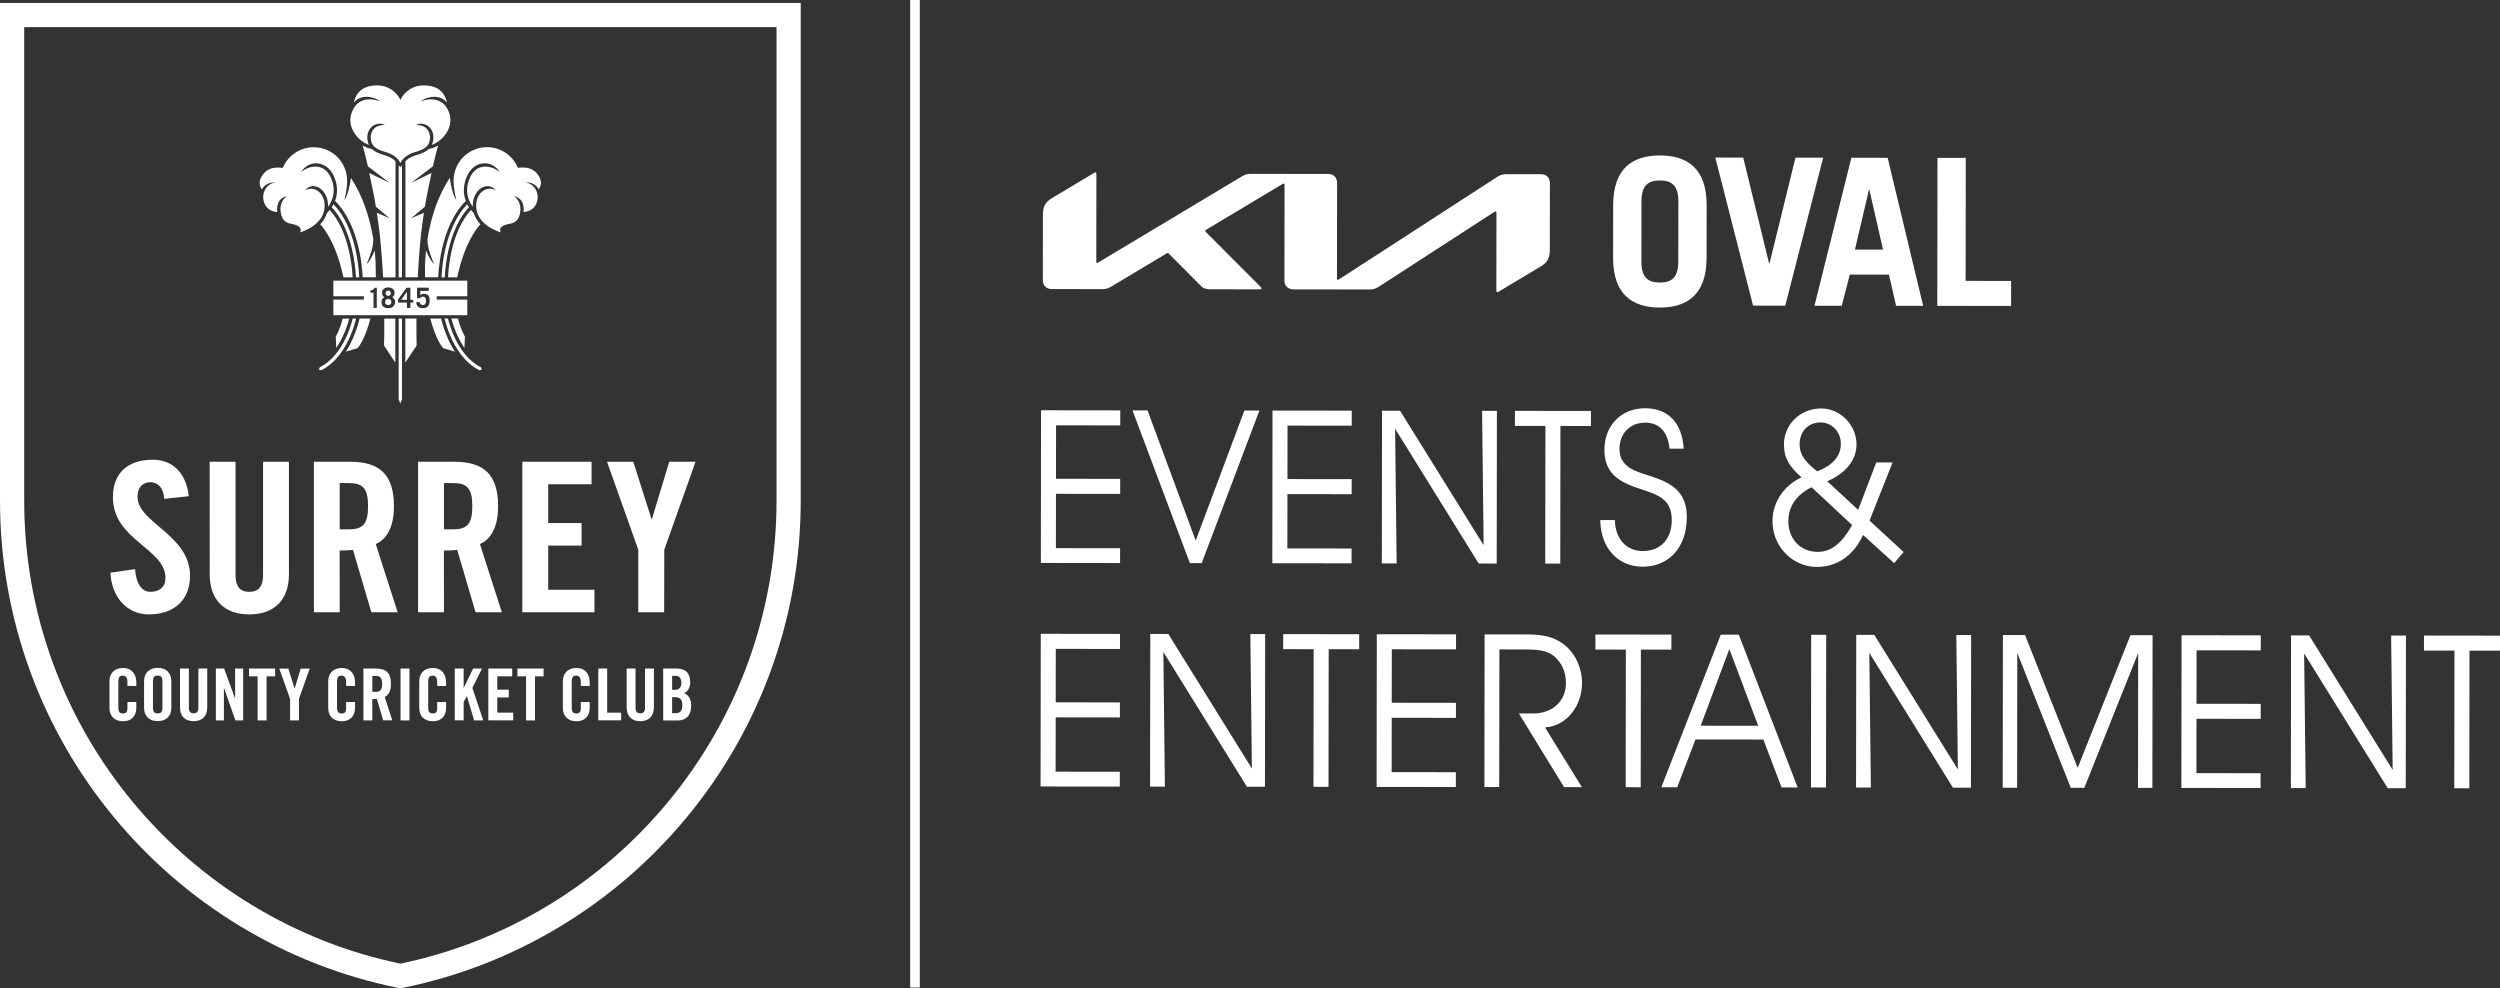 <?xml version="1.0" encoding="utf-8"?>
<!-- Generator: Adobe Illustrator 27.4.0, SVG Export Plug-In . SVG Version: 6.00 Build 0)  -->
<svg version="1.1" id="Layer_1" xmlns="http://www.w3.org/2000/svg" xmlns:xlink="http://www.w3.org/1999/xlink" x="0px" y="0px"
	 viewBox="0 0 838.898 331.645" style="enable-background:new 0 0 838.898 331.645;" xml:space="preserve">
<rect x="0" y="0" width="838.898" height="331.645" fill="#333333" stroke="none"/>
<style type="text/css">
	.st0{fill:#FFFFFF;}
</style>
<g>
	<path class="st0" d="M134.358,331.645l-0.807-0.164c-18.769-3.806-36.609-10.78-53.023-20.726
		c-16.084-9.747-30.326-22.053-42.33-36.576c-12.101-14.641-21.538-31.068-28.047-48.825C3.415,206.979,0,187.65,0,167.904V0.989
		h268.692v166.915c0,19.746-3.415,39.075-10.151,57.451c-6.509,17.756-15.944,34.183-28.044,48.824
		c-12.002,14.523-26.242,26.829-42.323,36.576c-16.411,9.947-34.246,16.92-53.009,20.726L134.358,331.645z M8.119,9.108v158.796
		c0,18.79,3.249,37.179,9.656,54.657c6.191,16.89,15.168,32.517,26.682,46.447c11.423,13.821,24.975,25.531,40.28,34.805
		c15.377,9.318,32.067,15.892,49.622,19.547c17.549-3.655,34.235-10.229,49.608-19.547c15.302-9.274,28.851-20.984,40.273-34.805
		c11.512-13.93,20.488-29.557,26.679-46.447c6.407-17.478,9.655-35.867,9.655-54.657V9.108H8.119z"/>
</g>
<g>
	<g>
		<g>
			<g>
				<g>
					<g>
						<g>
							<path class="st0" d="M55.112,167.396c-0.346-4.341-2.655-5.588-4.618-5.588c-2.794,0-4.341,1.824-4.341,4.964
								c0,8.613,17.618,12.723,17.618,26.438c0,8.312-5.588,12.954-13.716,12.954c-8.035,0-12.653-6.442-13-13.993l8.266-1.201
								c0.346,5.103,2.378,7.62,5.172,7.62c3.002,0,5.034-1.616,5.034-4.618c0-9.998-17.641-12.653-17.641-27.131
								c0-8.035,4.895-12.584,13.439-12.584c7.066,0,11.268,5.103,12.03,12.238L55.112,167.396z"/>
							<path class="st0" d="M70.352,154.95h8.682v38.122c0,3.718,1.478,5.519,4.618,5.519s4.618-1.824,4.618-5.519V154.95h8.682
								v37.776c0,8.682-5.034,13.439-13.3,13.439s-13.277-4.757-13.277-13.439L70.352,154.95L70.352,154.95z"/>
							<path class="st0" d="M113.992,205.448h-8.659V154.95h12.169c9.721,0,14.685,4.133,14.685,14.893
								c0,8.105-3.14,11.407-6.096,12.723l7.343,22.882h-8.82l-6.165-20.92c-1.131,0.139-2.932,0.208-4.48,0.208L113.992,205.448
								L113.992,205.448z M113.992,177.625h3.071c4.687,0,6.442-1.755,6.442-7.758c0-6.027-1.755-7.758-6.442-7.758h-3.071V177.625z
								"/>
							<path class="st0" d="M148.974,205.448h-8.682V154.95h12.169c9.721,0,14.685,4.133,14.685,14.893
								c0,8.105-3.163,11.407-6.096,12.723l7.343,22.882h-8.82l-6.142-20.92c-1.131,0.139-2.932,0.208-4.48,0.208L148.974,205.448
								L148.974,205.448z M148.974,177.625h3.071c4.687,0,6.442-1.755,6.442-7.758c0-6.027-1.755-7.758-6.442-7.758h-3.071V177.625z
								"/>
							<path class="st0" d="M175.274,205.448V154.95h23.229v7.551h-14.547v13.023h11.199v7.551h-11.199v14.824h15.517v7.551
								L175.274,205.448L175.274,205.448z"/>
							<path class="st0" d="M222.863,205.448h-8.682v-20.989l-10.483-29.509h8.82l6.096,19.234h0.139l5.819-19.234h8.82
								l-10.483,29.509L222.863,205.448L222.863,205.448z"/>
						</g>
						<g>
							<path class="st0" d="M42.759,230.155v-1.339c0-1.478-0.67-2.101-1.455-2.101c-1.201,0-1.593,0.623-1.593,1.94v8.82
								c0,1.316,0.393,1.94,1.593,1.94c1.085,0,1.455-0.623,1.455-1.755v-2.101h2.979v2.009c0,2.471-1.455,4.456-4.433,4.456
								c-3.14,0-4.572-2.009-4.572-4.456v-8.959c0-2.448,1.432-4.456,4.572-4.456c2.979,0,4.433,2.17,4.433,4.78v1.27
								L42.759,230.155L42.759,230.155z"/>
							<path class="st0" d="M48.347,228.562c0-2.448,1.455-4.456,4.572-4.456c3.14,0,4.572,2.009,4.572,4.456v8.959
								c0,2.471-1.432,4.456-4.572,4.456c-3.14,0-4.572-2.009-4.572-4.456V228.562L48.347,228.562z M51.325,237.451
								c0,1.316,0.393,1.94,1.593,1.94s1.593-0.623,1.593-1.94v-8.82c0-1.316-0.393-1.94-1.593-1.94
								c-1.201,0-1.593,0.623-1.593,1.94L51.325,237.451L51.325,237.451z"/>
							<path class="st0" d="M60.4,224.336h2.979v13.138c0,1.27,0.508,1.893,1.593,1.893c1.085,0,1.593-0.623,1.593-1.893v-13.138
								h2.979v13.023c0,2.979-1.732,4.641-4.572,4.641s-4.572-1.639-4.572-4.641V224.336L60.4,224.336z"/>
							<path class="st0" d="M72.43,241.746v-17.41H75.2l3.648,9.952h0.046v-9.952h2.702v17.41h-2.609l-3.81-10.876h-0.046v10.876
								H72.43z"/>
							<path class="st0" d="M86.445,226.945h-2.886v-2.609h8.774v2.609h-2.886v14.801h-3.002V226.945L86.445,226.945z"/>
							<path class="st0" d="M100.346,241.746h-3.002v-7.227l-3.625-10.16h3.025l2.101,6.627h0.046l2.009-6.627h3.025l-3.602,10.16
								v7.227H100.346z"/>
							<path class="st0" d="M116.139,230.155v-1.339c0-1.478-0.67-2.101-1.455-2.101c-1.201,0-1.593,0.623-1.593,1.94v8.82
								c0,1.316,0.393,1.94,1.593,1.94c1.085,0,1.455-0.623,1.455-1.755v-2.101h3.002v2.009c0,2.471-1.455,4.456-4.433,4.456
								c-3.14,0-4.572-2.009-4.572-4.456v-8.959c0-2.448,1.455-4.456,4.572-4.456c2.979,0,4.433,2.17,4.433,4.78v1.27
								L116.139,230.155L116.139,230.155z"/>
							<path class="st0" d="M124.937,241.746h-3.002v-17.41h4.202c3.348,0,5.057,1.432,5.057,5.126c0,2.794-1.085,3.925-2.101,4.387
								l2.54,7.874h-3.048l-2.124-7.204c-0.393,0.046-1.016,0.069-1.547,0.069L124.937,241.746L124.937,241.746z M124.937,232.164
								h1.062c1.616,0,2.217-0.6,2.217-2.678c0-2.078-0.6-2.678-2.217-2.678h-1.062V232.164z"/>
							<path class="st0" d="M134.404,241.746v-17.41h3.002v17.41H134.404z"/>
							<path class="st0" d="M146.711,230.155v-1.339c0-1.478-0.67-2.101-1.432-2.101c-1.201,0-1.593,0.623-1.593,1.94v8.82
								c0,1.316,0.369,1.94,1.593,1.94c1.085,0,1.432-0.623,1.432-1.755v-2.101h2.979v2.009c0,2.471-1.432,4.456-4.433,4.456
								c-3.14,0-4.572-2.009-4.572-4.456v-8.959c0-2.448,1.432-4.456,4.572-4.456c2.979,0,4.433,2.17,4.433,4.78v1.27
								L146.711,230.155L146.711,230.155z"/>
							<path class="st0" d="M152.599,241.746v-17.41h2.979v6.442h0.046l3.14-6.442h2.979l-3.233,6.488l3.648,10.922h-3.048
								l-2.424-8.105h-0.046l-1.062,1.917v6.165h-2.979V241.746z"/>
							<path class="st0" d="M163.867,241.746v-17.41h8.012v2.609h-5.011v4.48h3.856v2.609h-3.856v5.103h5.357v2.586h-8.359V241.746z
								"/>
							<path class="st0" d="M176.52,226.945h-2.886v-2.609h8.774v2.609h-2.886v14.801h-3.002V226.945L176.52,226.945z"/>
							<path class="st0" d="M194.9,230.155v-1.339c0-1.478-0.67-2.101-1.455-2.101c-1.224,0-1.593,0.623-1.593,1.94v8.82
								c0,1.316,0.393,1.94,1.593,1.94c1.085,0,1.455-0.623,1.455-1.755v-2.101h2.979v2.009c0,2.471-1.455,4.456-4.433,4.456
								c-3.14,0-4.572-2.009-4.572-4.456v-8.959c0-2.448,1.455-4.456,4.572-4.456c2.979,0,4.433,2.17,4.433,4.78v1.27L194.9,230.155
								L194.9,230.155z"/>
							<path class="st0" d="M200.765,241.746v-17.41h2.979v14.801h4.687v2.586h-7.666V241.746z"/>
							<path class="st0" d="M210.278,224.336h2.979v13.138c0,1.27,0.508,1.893,1.593,1.893c1.085,0,1.593-0.623,1.593-1.893v-13.138
								h2.979v13.023c0,2.979-1.732,4.641-4.572,4.641c-2.84,0-4.572-1.639-4.572-4.641L210.278,224.336L210.278,224.336z"/>
							<path class="st0" d="M222.539,224.336h4.433c3.21,0,4.641,1.639,4.641,4.618c0,1.501-0.623,3.048-2.078,3.648
								c1.524,0.67,2.401,1.87,2.401,4.133c0,2.863-1.27,5.034-4.687,5.034h-4.71V224.336L222.539,224.336z M225.541,231.471h1.085
								c1.131,0,2.009-0.762,2.009-2.217c0-1.616-0.623-2.471-1.963-2.471h-1.131V231.471L225.541,231.471z M225.541,239.299h1.247
								c1.593,0,2.17-0.901,2.17-2.678c0-1.778-0.67-2.678-2.448-2.678h-0.97L225.541,239.299L225.541,239.299z"/>
						</g>
						<g>
							<g>
								<path class="st0" d="M115.955,113.572c-1.801,3.741-4.549,7.597-8.659,9.675l-0.277,0.831l0.785,0.162
									c5.057-2.563,8.105-7.527,9.883-11.822c0.877-2.101,1.455-4.064,1.824-5.519h-1.155
									C117.917,108.631,117.155,111.055,115.955,113.572z"/>
								<path class="st0" d="M116.532,75.473c-1.293-2.771-2.863-5.149-4.618-6.95c-0.185,0.369-0.393,0.693-0.6,0.993
									c1.57,1.662,3.002,3.833,4.202,6.419c2.147,4.641,3.579,10.575,3.925,17.11h1.108
									C120.203,86.372,118.749,80.299,116.532,75.473z"/>
								<path class="st0" d="M112.653,112.949l0.185,3.787c0.762-1.085,1.455-2.309,2.101-3.648
									c1.108-2.309,1.824-4.526,2.263-6.188h-2.217C114.038,110.732,112.653,112.949,112.653,112.949z"/>
								<path class="st0" d="M114.5,76.42c-1.108-2.401-2.424-4.41-3.856-5.957c-0.369,0.462-0.716,0.785-0.947,1.016
									c-0.254,0.901-0.67,1.709-1.155,2.424c-0.323,0.485-0.693,0.924-1.085,1.339c1.893,2.078,5.288,7.089,7.481,16.394
									c0.115,0.485,0.208,0.97,0.323,1.432h3.071C117.987,86.903,116.671,81.084,114.5,76.42z"/>
								<path class="st0" d="M126.091,91.244c0-2.448-0.115-4.872-0.346-7.204c-1.616,3.879-2.725,4.572-2.725,4.572
									c1.778-3.948,2.055-6.257,2.055-6.257c0.115-0.693,0.185-1.385,0.185-2.078c-1.27-8.082-3.925-15.193-7.504-20.573
									c-0.785,5.865-2.194,7.458-2.194,7.458c1.039-4.202,0.924-6.535,0.924-6.535c0-6.188-5.011-11.222-11.222-11.222
									c-4.664,0-8.682,2.863-10.368,6.927c-3.163-0.393-5.657,0.208-7.227,3.094c-0.993,1.801-0.393,3.279,0.208,4.133
									c0.808-1.455,2.378-2.471,4.503-2.378c-3.094,0.485-5.011,3.925-3.579,7.204c0.947,2.147,2.979,2.678,4.249,2.771
									c-0.531-4.895,3.186-5.311,3.186-5.311s-2.586,1.524-2.055,5.311s3.071,3.787,3.718,3.972
									c0.623,0.185,3.856,0.647,2.794,2.84c0,0,8.428-2.286,8.243-9.098c0-3.048-2.032-5.542-4.549-5.542
									c-0.739,0-1.432,0.208-2.032,0.577c2.17-2.725,4.941-0.762,4.941-0.762c1.662,1.155,2.771,3.279,2.771,5.703
									c0,0,0,0.254-0.023,0.577c1.316-1.732,2.909-5.034,1.155-9.421c-2.702-6.742-9.328-3.44-10.16-2.101
									c0,0,1.131-2.863,4.826-3.117c1.155,0,2.424,0.3,3.556,1.062c1.131,0.785,2.124,2.009,2.817,3.741
									c0.6,1.524,0.854,2.956,0.854,4.249c0,1.362-0.277,2.586-0.67,3.602c1.963,1.893,3.694,4.433,5.149,7.551
									c2.355,5.08,3.787,11.407,4.133,18.057h4.41C126.091,92.468,126.091,91.868,126.091,91.244z"/>
								<path class="st0" d="M118.726,112.833c-0.785,1.893-1.686,3.625-2.678,5.172l3.925-1.178
									c2.124-2.401,3.694-7.574,4.341-9.929h-3.648C120.296,108.423,119.672,110.548,118.726,112.833z"/>
								<path class="st0" d="M153.153,75.958c1.201-2.586,2.632-4.757,4.202-6.419c-0.185-0.3-0.393-0.647-0.577-0.993
									c-1.778,1.801-3.325,4.156-4.618,6.95c-2.24,4.803-3.694,10.875-4.018,17.595h1.108
									C149.574,86.511,151.006,80.576,153.153,75.958z"/>
								<path class="st0" d="M150.983,112.418c1.801,4.295,4.826,9.259,9.883,11.822l0.785-0.162l-0.277-0.831
									c-4.11-2.055-6.858-5.934-8.659-9.675c-1.201-2.494-1.963-4.918-2.401-6.673h-1.155
									C149.528,108.331,150.105,110.294,150.983,112.418z"/>
								<path class="st0" d="M153.73,113.087c0.647,1.339,1.339,2.563,2.101,3.648l0.185-3.787c0,0-1.385-2.194-2.332-6.05h-2.217
									C151.906,108.562,152.622,110.778,153.73,113.087z"/>
								<path class="st0" d="M153.73,91.637c2.194-9.305,5.565-14.339,7.481-16.394c-0.393-0.416-0.762-0.854-1.085-1.339
									c-0.485-0.716-0.877-1.524-1.155-2.424c-0.231-0.208-0.554-0.554-0.947-1.016c-1.432,1.547-2.748,3.556-3.879,5.957
									c-2.17,4.641-3.487,10.483-3.81,16.648h3.094C153.523,92.583,153.615,92.121,153.73,91.637z"/>
								<path class="st0" d="M180.792,63.536c0.6-0.854,1.178-2.332,0.208-4.133c-1.57-2.886-4.087-3.487-7.227-3.094
									c-1.686-4.064-5.68-6.927-10.344-6.927c-6.188,0-11.222,5.011-11.222,11.222c0,0-0.115,2.309,0.924,6.535
									c0,0-1.408-1.616-2.194-7.458c-3.579,5.38-6.234,12.492-7.504,20.573c0,0.693,0.046,1.385,0.185,2.078
									c0,0,0.277,2.309,2.055,6.257c0,0-1.108-0.693-2.725-4.572c-0.231,2.332-0.369,4.757-0.346,7.204c0,0.6,0,1.224,0.023,1.824
									h4.41c0.346-6.65,1.778-12.977,4.133-18.057c1.455-3.117,3.21-5.657,5.149-7.551c-0.393-1.039-0.67-2.24-0.67-3.602
									c0-1.293,0.254-2.725,0.854-4.249c0.693-1.732,1.663-2.956,2.794-3.741c1.131-0.785,2.401-1.062,3.556-1.062
									c3.694,0.254,4.826,3.117,4.826,3.117c-0.831-1.339-7.458-4.641-10.16,2.101c-1.755,4.41-0.185,7.689,1.155,9.421
									c-0.023-0.323-0.023-0.577-0.023-0.577c0-2.424,1.108-4.549,2.771-5.703c0,0,2.771-1.963,4.941,0.762
									c-0.623-0.369-1.316-0.577-2.032-0.577c-2.517,0-4.549,2.471-4.549,5.542c-0.185,6.812,8.243,9.098,8.243,9.098
									c-1.039-2.217,2.17-2.655,2.817-2.84c0.647-0.185,3.186-0.185,3.718-3.972c0.508-3.787-2.055-5.311-2.055-5.311
									s3.694,0.416,3.186,5.311c1.27-0.115,3.302-0.623,4.249-2.771c1.432-3.256-0.485-6.696-3.579-7.204
									C178.437,61.065,179.984,62.081,180.792,63.536z"/>
								<path class="st0" d="M148.72,116.828l3.925,1.178c-0.993-1.524-1.893-3.256-2.678-5.172c-0.947-2.286-1.57-4.433-1.94-5.957
									h-3.648C145.025,109.254,146.595,114.427,148.72,116.828z"/>
								<path class="st0" d="M132.672,54.138c-1.108-1.385-3.625-2.055-3.625-2.055c-1.409-0.416-2.494-0.854-3.371-1.409
									c-0.323-0.208-0.6-0.416-0.854-0.67l0,0c-1.039-0.139-2.124-0.577-3.117-1.178c0.416,1.478,1.039,3.902,1.755,6.996
									l7.273,5.542l-6.835-3.302c0.693,3.21,1.57,7.227,2.24,11.314l4.595,3.879l-4.272-1.847
									c0.508,3.325,0.97,6.858,1.293,10.483c0.369,3.902,0.623,7.666,0.808,11.199h4.156V54.138H132.672z"/>
								<path class="st0" d="M128.862,115.951l3.787,5.726v-14.778h-3.718C129.001,112.487,128.862,115.951,128.862,115.951z"/>
								<polygon class="st0" points="134.889,55.477 134.335,56.078 133.78,55.477 133.78,93.068 134.889,93.068 								"/>
								<polygon class="st0" points="133.78,133.984 134.335,135.393 134.889,133.984 134.889,106.899 133.78,106.899 								"/>
								<path class="st0" d="M123.805,48.619L123.805,48.619c-0.3-0.6-0.462-1.339-0.531-1.963
									c-0.023-0.185-0.023-0.346-0.023-0.531c0-1.062,0.277-2.378,1.339-3.44s3.048-1.662,4.572-0.716
									c-3.995-0.185-4.941,2.817-4.757,4.572c0.231,2.24,1.293,3.44,5.103,4.526c0,0,3.625,0.901,4.849,3.671
									c1.201-2.771,4.826-3.671,4.826-3.671c3.81-1.085,4.872-2.286,5.103-4.526c0.185-1.755-0.762-4.757-4.757-4.572
									c1.524-0.947,3.51-0.323,4.572,0.716c1.062,1.062,1.316,2.355,1.339,3.44c0,0.185,0,0.369-0.023,0.531
									c-0.069,0.647-0.254,1.362-0.531,1.963l0,0c3.602-1.247,7.828-6.003,5.657-11.245c-2.563-6.211-9.259-3.417-9.259-3.417
									c0.323-0.67,5.726-3.21,8.728,0.485c-1.039-4.456-4.179-5.796-7.92-5.796c-3.417,0-6.35,1.986-7.735,4.849
									c-1.385-2.863-4.341-4.849-7.735-4.849c-3.741,0-6.881,1.362-7.92,5.796c3.025-3.694,8.405-1.155,8.728-0.485
									c0,0-6.696-2.794-9.259,3.417C115.978,42.616,120.226,47.373,123.805,48.619z"/>
								<path class="st0" d="M136.02,121.654l3.787-5.726c0,0-0.115-3.464-0.069-9.051h-3.718L136.02,121.654L136.02,121.654z"/>
								<path class="st0" d="M140.961,81.869c0.323-3.625,0.785-7.135,1.293-10.483l-4.272,1.847l4.595-3.879
									c0.67-4.087,1.547-8.105,2.24-11.314l-6.835,3.302l7.273-5.542c0.716-3.094,1.339-5.519,1.755-6.996
									c-0.993,0.6-2.101,1.039-3.117,1.178l0,0c-0.254,0.231-0.531,0.462-0.854,0.67c-0.877,0.554-1.963,0.993-3.371,1.409
									c0,0-2.54,0.67-3.625,2.055v38.93h4.156C140.338,89.535,140.615,85.772,140.961,81.869z"/>
							</g>
							<g>
								<g>
									<path class="st0" d="M134.612,100.596h1.94V97.94h-0.023L134.612,100.596z M130.271,100.295
										c-0.647,0-1.039,0.416-1.039,1.062c0,0.6,0.277,0.993,1.039,0.993c0.785,0,1.062-0.416,1.062-0.993
										C131.31,100.734,130.894,100.295,130.271,100.295z M130.271,99.279c0.485,0,0.877-0.393,0.877-0.877
										s-0.369-0.901-0.877-0.901c-0.508,0-0.877,0.393-0.877,0.901C129.393,98.887,129.786,99.279,130.271,99.279z
										 M156.801,99.418v-5.241h-44.934v5.241h10.252v1.108h-10.252v5.241h44.934v-5.241h-10.252v-1.108H156.801z M126.438,103.32
										h-1.108v-5.08h-1.039v-0.739c0.993-0.185,1.155-0.531,1.478-0.947h0.67L126.438,103.32L126.438,103.32z M130.271,103.413
										c-1.293,0-2.263-0.67-2.263-2.009c0-0.762,0.254-1.339,0.993-1.639c-0.531-0.277-0.808-0.877-0.808-1.478
										c0-1.247,0.924-1.824,2.101-1.824s2.101,0.577,2.101,1.824c0,0.6-0.277,1.201-0.808,1.478
										c0.716,0.277,0.993,0.877,0.993,1.639C132.534,102.743,131.541,103.413,130.271,103.413z M138.676,101.542h-0.947v1.778
										h-1.178v-1.778h-2.979v-1.085l2.863-3.902h1.27v4.041h0.947v0.947H138.676z M141.908,103.413
										c-1.686,0-2.217-1.016-2.217-2.032h1.224c-0.023,0.623,0.346,0.97,0.97,0.97c0.808,0,1.062-0.531,1.062-1.478
										c0-0.831-0.277-1.316-0.993-1.316c-0.416,0-0.762,0.208-0.993,0.531h-1.016v-3.556h3.925v1.062h-2.84v1.409
										c0.346-0.254,0.716-0.416,1.224-0.416c1.455,0,1.94,0.901,1.94,2.286C144.171,102.466,143.524,103.413,141.908,103.413z"/>
								</g>
							</g>
						</g>
					</g>
				</g>
			</g>
		</g>
	</g>
</g>
<rect x="305.415" class="st0" width="3.231" height="331.375"/>
<g>
	<path class="st0" d="M375.892,160.689l-0.006,5.044l-21.545-0.027l-0.023,18.23l21.545,0.027l-0.006,4.972l-26.588-0.034
		l0.065-51.231l26.588,0.034l-0.006,5.044l-21.545-0.027l-0.023,17.942L375.892,160.689z"/>
	<path class="st0" d="M385.07,137.715l16.157,43.686l16.339-43.645l5.044,0.006l-19.376,51.207l-3.963-0.005l-19.246-51.255
		L385.07,137.715z"/>
	<path class="st0" d="M453.564,160.787l-0.006,5.044l-21.545-0.027l-0.023,18.23l21.545,0.027l-0.006,4.972l-26.588-0.034
		l0.065-51.231l26.588,0.034l-0.006,5.044l-21.545-0.027l-0.023,17.942L453.564,160.787z"/>
	<path class="st0" d="M497.33,137.857l4.972,0.006l-0.065,51.231l-6.052-0.008l-28.045-45.214l0.519,45.179l-4.972-0.006
		l0.065-51.231l6.052,0.008l28.045,45.142L497.33,137.857z"/>
	<path class="st0" d="M518.519,189.115l0.058-46.187l-10.231-0.013l0.006-5.044l25.507,0.032l-0.006,5.044l-10.232-0.013
		l-0.058,46.187L518.519,189.115z"/>
	<path class="st0" d="M541.883,174.517c0.136,6.413,3.95,10.381,9.354,10.388c6.052,0.008,9.733-4.095,9.741-10.364
		c0.009-7.422-4.889-8.581-12.019-10.968c-7.203-2.459-10.585-5.994-10.577-12.695c0.01-7.926,5.422-13.9,13.708-13.889
		c7.566,0.01,12.388,4.843,12.88,13.563l-4.755-0.006c-0.497-5.621-3.448-8.723-8.131-8.729c-5.188-0.007-8.651,3.736-8.658,8.78
		c-0.003,2.666,0.931,4.54,3.018,6.128c2.448,1.804,6.122,2.458,10.227,4.048c6.482,2.53,9.359,6.208,9.351,12.837
		c-0.012,9.799-5.785,16.565-14.864,16.554c-8.287-0.01-14.043-6.286-14.175-15.654L541.883,174.517z"/>
	<path class="st0" d="M609.665,190.238c-8.07-0.01-14.907-6.72-14.896-15.438c0.008-5.981,3.617-11.812,9.746-14.615
		c-4.103-3.68-5.901-6.42-5.895-11.104c0.008-6.413,5.203-12.027,12.553-12.017c6.485,0.008,11.81,5.707,11.802,12.048
		c-0.006,5.116-3.399,9.579-9.816,12.381l10.364,9.596l6.073-15.916l5.476,0.007l-7.734,19.517l11.443,10.534l-3.175,3.743
		l-10.436-9.453C621.918,186.579,616.293,190.247,609.665,190.238z M607.897,163.504c-5.119,2.516-7.79,6.475-7.796,11.303
		c-0.008,6.341,4.31,10.381,9.859,10.388c4.612,0.006,8.218-3.088,11.54-8.992L607.897,163.504z M617.715,148.889
		c0.005-4.035-3.089-7.137-6.764-7.142c-3.891-0.005-7.065,2.657-7.071,7.413c-0.004,3.531,2.01,5.911,5.897,9.014
		C615.112,156.092,617.709,152.997,617.715,148.889z"/>
	<path class="st0" d="M375.797,235.7l-0.006,5.043l-21.545-0.027l-0.023,18.23l21.545,0.027l-0.006,4.972l-26.588-0.034
		l0.065-51.231l26.588,0.034l-0.006,5.044l-21.545-0.027l-0.023,17.942L375.797,235.7z"/>
	<path class="st0" d="M419.562,212.77l4.972,0.006l-0.065,51.231L418.417,264l-28.045-45.214l0.519,45.179l-4.972-0.006
		l0.065-51.231l6.052,0.008l28.045,45.142L419.562,212.77z"/>
	<path class="st0" d="M440.751,264.028l0.058-46.187l-10.231-0.013l0.006-5.044l25.507,0.032l-0.006,5.044l-10.232-0.013
		l-0.058,46.187L440.751,264.028z"/>
	<path class="st0" d="M488.559,235.843l-0.006,5.043l-21.545-0.027l-0.023,18.23l21.545,0.027l-0.006,4.972l-26.588-0.034
		L462,212.823l26.588,0.034l-0.006,5.044l-21.545-0.027l-0.023,17.942L488.559,235.843z"/>
	<path class="st0" d="M503.077,264.106l-4.971-0.006l0.065-51.231l13.763,0.017c4.827,0.006,8.718,0.443,12.317,2.97
		c4.103,2.887,6.619,8.007,6.612,13.338c-0.01,7.782-5.206,14.404-12.412,14.9l12.368,20.047l-5.981-0.008L509.665,239.4
		l4.828,0.006c6.629,0.008,10.958-4.309,10.966-10.146c0.005-3.603-1.217-6.559-3.664-8.796c-2.807-2.526-6.41-2.53-11.237-2.536
		l-7.422-0.009L503.077,264.106z"/>
	<path class="st0" d="M545.516,264.16l0.058-46.187l-10.231-0.013l0.006-5.044l25.507,0.032l-0.006,5.044l-10.232-0.013
		l-0.058,46.187L545.516,264.16z"/>
	<path class="st0" d="M557.469,264.175l19.952-51.206l6.052,0.008l19.75,51.256l-5.404-0.007l-6.104-16.076l-22.769-0.029
		l-6.145,16.06L557.469,264.175z M580.297,217.801l-9.616,25.712l19.31,0.024L580.297,217.801z"/>
	<path class="st0" d="M607.688,264.238l0.065-51.231l5.044,0.006l-0.065,51.231L607.688,264.238z"/>
	<path class="st0" d="M656.461,213.069l4.972,0.006l-0.065,51.231l-6.052-0.008l-28.045-45.214l0.519,45.179l-4.972-0.006
		l0.065-51.231l6.052,0.008l28.045,45.142L656.461,213.069z"/>
	<path class="st0" d="M672.096,213.089l7.421,0.009l17.669,44.552l17.71-44.507l7.422,0.009l-0.065,51.231l-4.828-0.006l0.057-45.25
		l-18.071,45.228l-4.54-0.006l-17.957-45.273l-0.057,45.25l-4.827-0.006L672.096,213.089z"/>
	<path class="st0" d="M758.602,236.184l-0.006,5.043l-21.545-0.027l-0.023,18.23l21.545,0.027l-0.006,4.972l-26.588-0.034
		l0.065-51.231l26.588,0.034l-0.006,5.044l-21.545-0.027l-0.023,17.942L758.602,236.184z"/>
	<path class="st0" d="M802.367,213.253l4.972,0.006l-0.065,51.231l-6.052-0.008l-28.045-45.214l0.519,45.179l-4.972-0.006
		l0.065-51.231l6.052,0.008l28.045,45.142L802.367,213.253z"/>
	<path class="st0" d="M823.557,264.511l0.058-46.187l-10.231-0.013l0.006-5.044l25.507,0.032l-0.006,5.044l-10.232-0.013
		l-0.058,46.187L823.557,264.511z"/>
</g>
<g>
	<path class="st0" d="M563.166,87.802c-0.007,5.506-2.419,7.016-6.204,7.011c-3.781-0.005-6.187-1.52-6.18-7.026l0.026-20.226
		c0.007-5.502,2.416-7.011,6.197-7.006c3.785,0.005,6.193,1.52,6.186,7.022L563.166,87.802z M557.016,52.16
		c-9.216-0.012-15.688,4.38-15.703,16.629l-0.022,17.746c-0.015,12.245,6.446,16.657,15.661,16.669
		c9.22,0.012,15.69-4.385,15.705-16.629l0.022-17.746C572.695,56.58,566.236,52.171,557.016,52.16"/>
</g>
<polygon class="st0" points="602.49,52.904 593.775,88.393 593.64,88.392 584.947,52.882 575.595,52.87 588.259,102.555 
	599.057,102.569 611.777,52.916 "/>
<path class="st0" d="M622.445,83.751l4.704-20.083l0.137,0l4.581,20.095L622.445,83.751z M621.243,52.928l-12.377,49.654
	l9.153,0.012l2.695-10.453l13.138,0.017l2.395,10.459l9.083,0.011L633.42,52.943L621.243,52.928z"/>
<polygon class="st0" points="659.579,94.252 659.631,52.977 650.139,52.965 650.077,102.634 674.842,102.665 674.853,94.271 "/>
<g>
	<g>
		<path class="st0" d="M448.632,93.396c0,0.314,0.095,0.495,0.284,0.495c0.131,0,0.256-0.058,0.412-0.159l53.06-34.36
			c0.931-0.607,1.785-0.926,3.057-0.925l11.652,0.015c1.793,0.002,2.986,1.199,2.984,2.992l-0.028,22.247
			c-0.003,2.689-0.602,4.241-2.993,5.674l-14.144,8.474c-0.189,0.117-0.34,0.175-0.474,0.175c-0.172,0-0.329-0.132-0.328-0.615
			l0.035-25.969c0-0.282-0.095-0.499-0.288-0.499c-0.131,0-0.255,0.058-0.409,0.153l-38.792,25.126
			c-1.088,0.703-1.98,0.914-2.976,0.913l-25.695-0.032c-1.793-0.002-2.987-1.199-2.984-2.992l0.04-32.061
			c0-0.235-0.104-0.451-0.284-0.451c-0.131,0-0.255,0.057-0.417,0.155l-25.583,15.323c-0.256,0.153-0.326,0.28-0.326,0.402
			c-0.001,0.11,0.044,0.213,0.225,0.394l18.235,18.28c0.243,0.244,0.41,0.43,0.41,0.62c0,0.216-0.268,0.315-0.579,0.314
			l-16.524-0.021c-1.294-0.002-2.292-0.201-2.988-0.899L392.156,85.08c-0.108-0.108-0.202-0.175-0.319-0.176
			c-0.099-0.001-0.227,0.048-0.343,0.119l-18.536,11.106c-1.12,0.671-1.896,0.891-2.991,0.89l-17.047-0.022
			c-1.793-0.002-2.986-1.199-2.984-2.992l0.028-21.84c0.003-2.689,0.607-4.231,2.996-5.663l14.23-8.525
			c0.143-0.088,0.269-0.124,0.386-0.124c0.215,0,0.333,0.227,0.332,0.719L367.87,87.77c0,0.307,0.084,0.451,0.283,0.451
			c0.131,0,0.261-0.079,0.423-0.176l48.085-28.813c1.145-0.691,1.851-0.894,3.172-0.892l25.856,0.033
			c1.793,0.002,2.986,1.199,2.984,2.992L448.632,93.396z"/>
	</g>
</g>
</svg>

